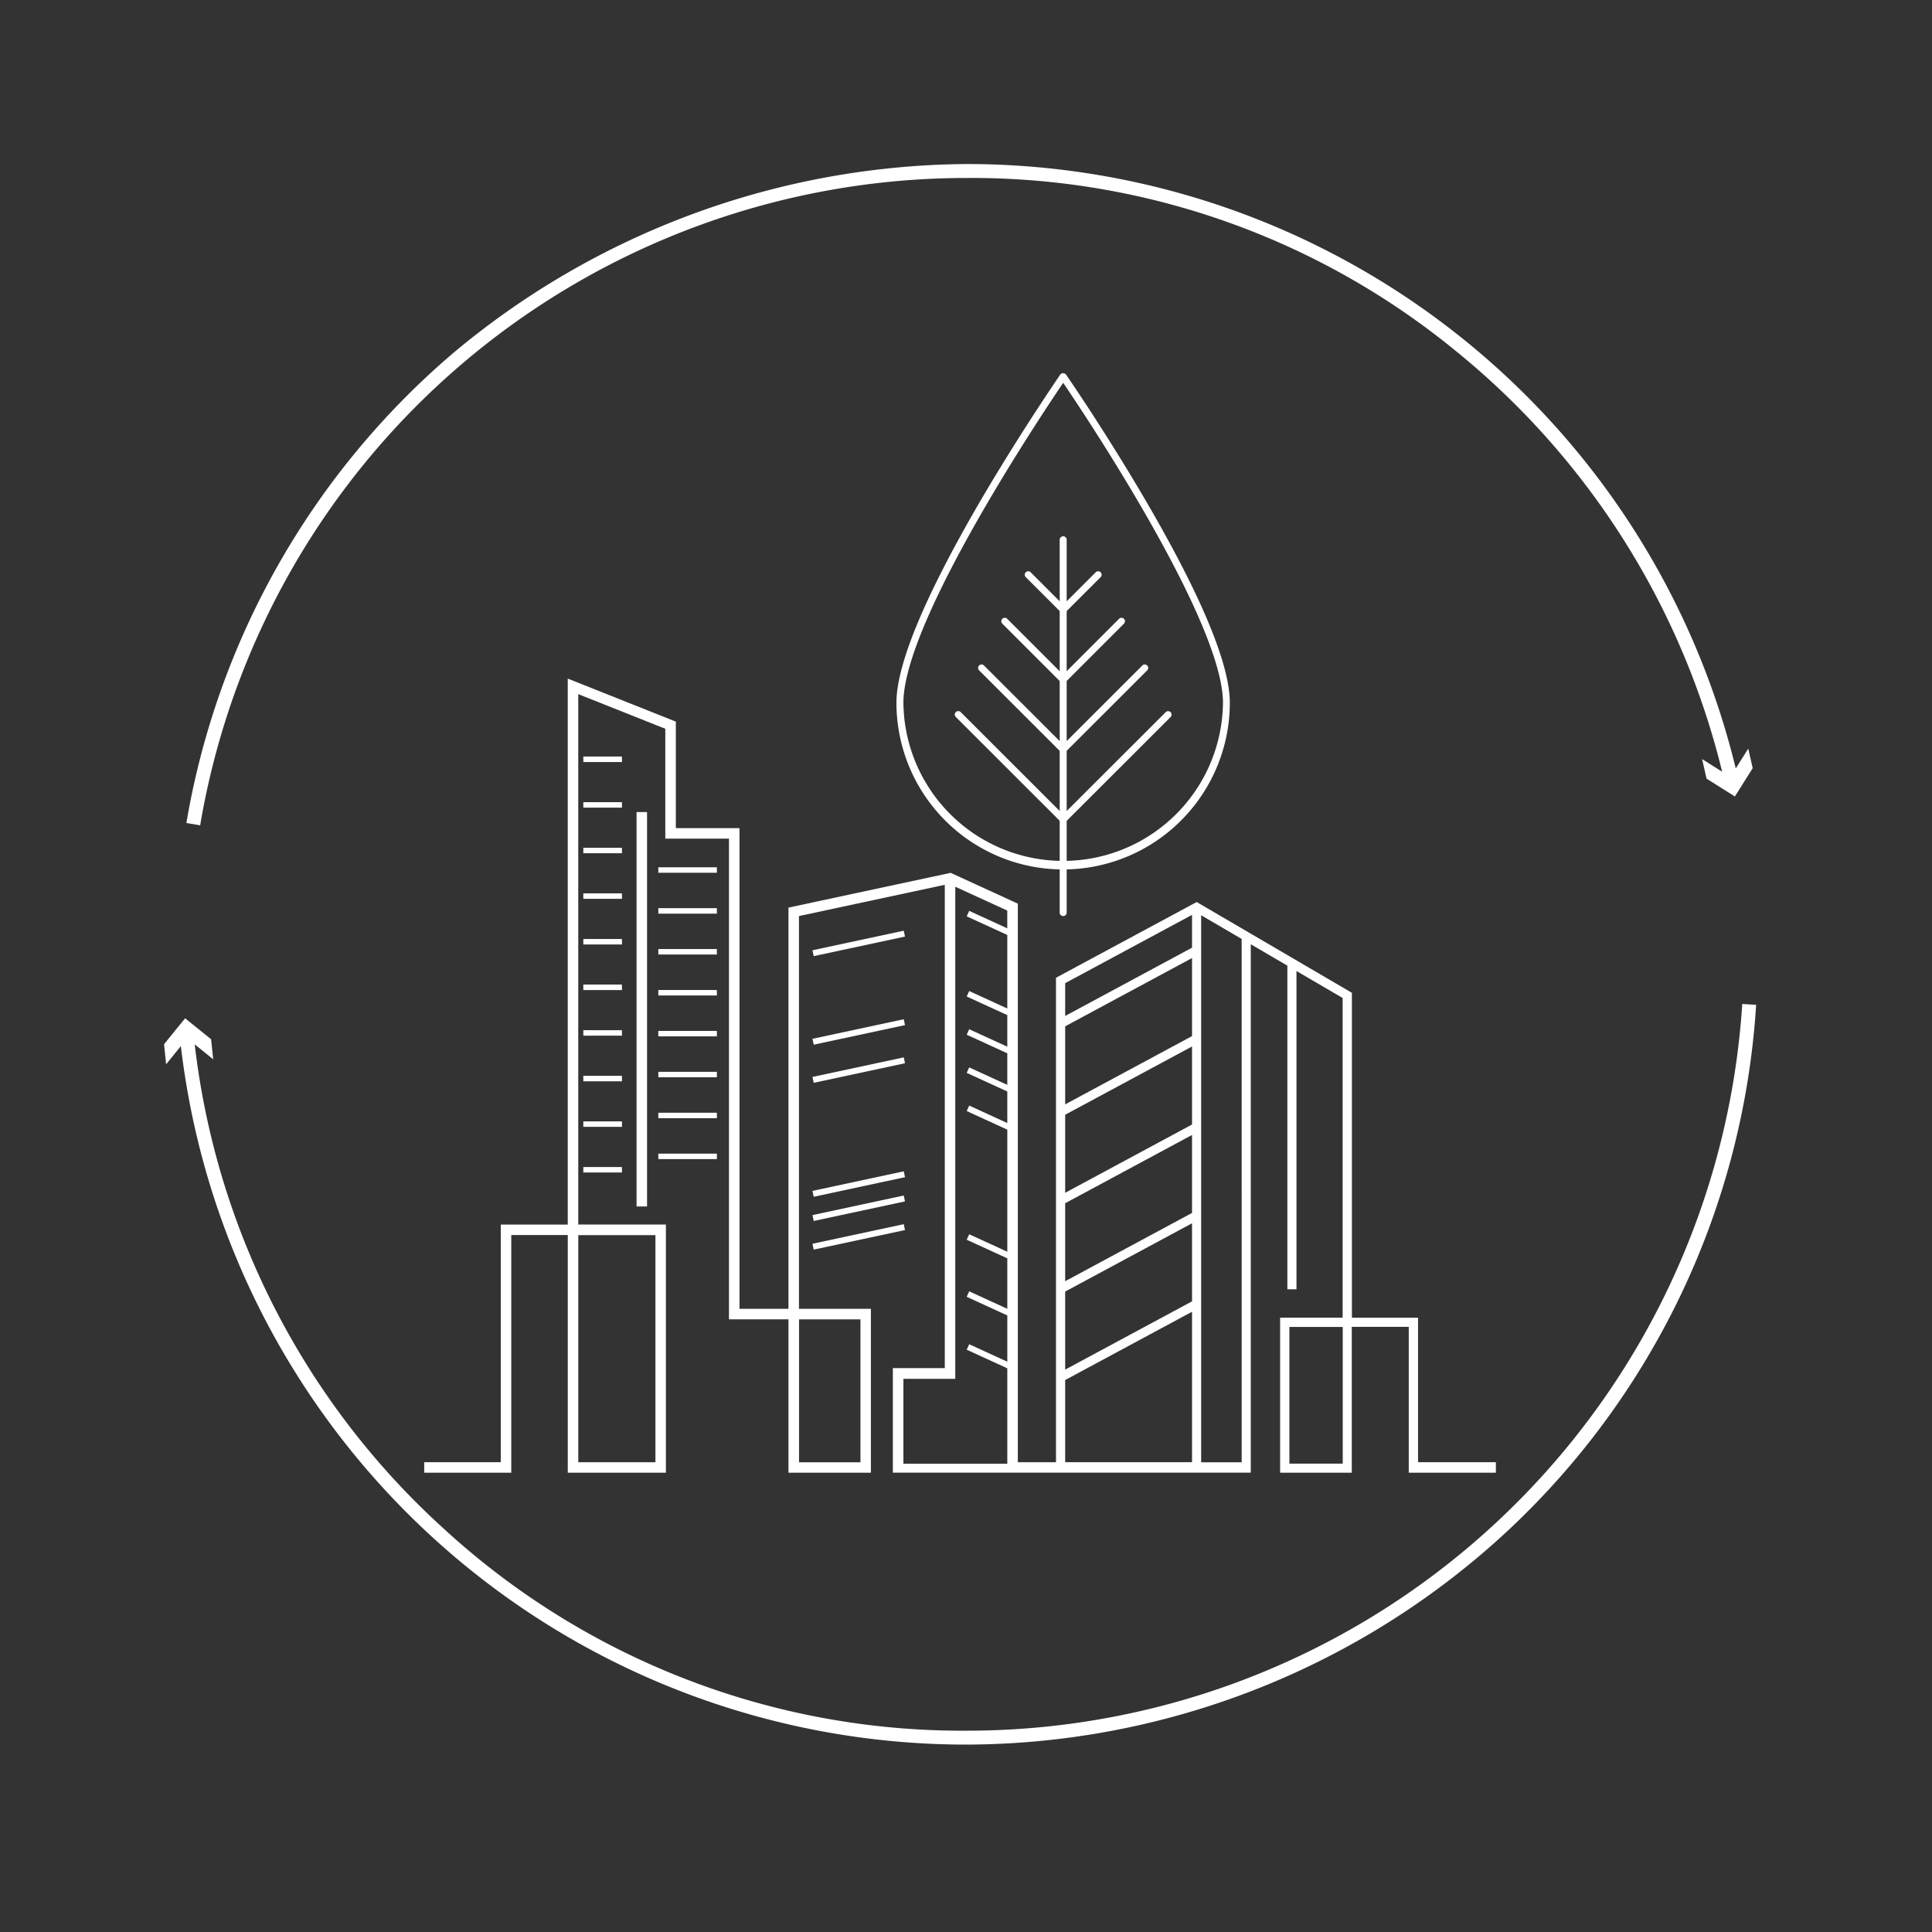 <svg xmlns="http://www.w3.org/2000/svg" xmlns:xlink="http://www.w3.org/1999/xlink" width="106" height="106" viewBox="0 0 106 106"><rect x="0" y="0" width="106" height="106" fill="#333333" stroke="none"/><defs><clipPath id="clip-path"><rect id="Rectangle_3" data-name="Rectangle 3" width="87.352" height="86.72" fill="#fff"></rect></clipPath></defs><g id="Group_5" data-name="Group 5" transform="translate(-483 -425)"><g id="Group-1258" transform="translate(492 434)" clip-path="url(#clip-path)"><path id="Path_52" data-name="Path 52" d="M86.589,62.707a42.622,42.622,0,0,1-42.553,39.87A42.036,42.036,0,0,1,15.363,91.508,42.47,42.47,0,0,1,1.683,64.921l1.014.82-.115-1.1L1.156,63.491,0,64.915l.115,1.1.808-1A43.388,43.388,0,0,0,44.034,103.34a43.781,43.781,0,0,0,29.761-11.8A43.158,43.158,0,0,0,87.351,62.753l-.764-.048Z" transform="translate(0 -16.622)" fill="#fff"></path><path id="Path_53" data-name="Path 53" d="M16.791,10.964A42.669,42.669,0,0,1,44.479.765a41.9,41.9,0,0,1,26.8,9.461A42.77,42.77,0,0,1,85.929,33.34l-1.1-.692.245,1.073,1.554.977.978-1.553-.245-1.073-.685,1.09A43.411,43.411,0,0,0,44.479,0,44.305,44.305,0,0,0,16.293,10.383,43.389,43.389,0,0,0,1.669,36.155l.756.126A42.611,42.611,0,0,1,16.791,10.964Z" transform="translate(-0.443)" fill="#fff"></path><path id="Path_54" data-name="Path 54" d="M53.416,57.235l-5.008,1.074.069.322,5.008-1.074Z" transform="translate(-12.832 -15.172)" fill="#fff"></path><path id="Path_55" data-name="Path 55" d="M53.417,63.845l-5.008,1.074.069.322,5.008-1.074Z" transform="translate(-12.833 -16.924)" fill="#fff"></path><path id="Path_56" data-name="Path 56" d="M53.417,66.692l-5.008,1.074.069.322,5.008-1.074Z" transform="translate(-12.833 -17.679)" fill="#fff"></path><path id="Path_57" data-name="Path 57" d="M53.416,75.2l-5.008,1.074.069.322,5.008-1.074Z" transform="translate(-12.832 -19.935)" fill="#fff"></path><path id="Path_58" data-name="Path 58" d="M53.417,77.005,48.409,78.08l.069.322,5.008-1.074Z" transform="translate(-12.833 -20.413)" fill="#fff"></path><path id="Path_59" data-name="Path 59" d="M53.416,79.146,48.408,80.22l.069.322,5.008-1.074Z" transform="translate(-12.832 -20.981)" fill="#fff"></path><path id="Path_60" data-name="Path 60" d="M35.852,48.379h-.576v21.64h.576Z" transform="translate(-9.351 -12.825)" fill="#fff"></path><path id="Path_61" data-name="Path 61" d="M40.112,52.5H36.9v.3h3.214Z" transform="translate(-9.781 -13.917)" fill="#fff"></path><path id="Path_62" data-name="Path 62" d="M33.417,44.234H31.3v.3h2.121Z" transform="translate(-8.296 -11.726)" fill="#fff"></path><path id="Path_63" data-name="Path 63" d="M33.417,47.64H31.3v.3h2.121Z" transform="translate(-8.296 -12.629)" fill="#fff"></path><path id="Path_64" data-name="Path 64" d="M33.417,51.043H31.3v.3h2.121Z" transform="translate(-8.296 -13.531)" fill="#fff"></path><path id="Path_65" data-name="Path 65" d="M33.417,54.449H31.3v.3h2.121Z" transform="translate(-8.296 -14.434)" fill="#fff"></path><path id="Path_66" data-name="Path 66" d="M33.417,57.855H31.3v.3h2.121Z" transform="translate(-8.296 -15.337)" fill="#fff"></path><path id="Path_67" data-name="Path 67" d="M33.417,61.258H31.3v.3h2.121Z" transform="translate(-8.296 -16.239)" fill="#fff"></path><path id="Path_68" data-name="Path 68" d="M33.417,64.664H31.3v.3h2.121Z" transform="translate(-8.296 -17.142)" fill="#fff"></path><path id="Path_69" data-name="Path 69" d="M33.417,68.07H31.3v.3h2.121Z" transform="translate(-8.296 -18.045)" fill="#fff"></path><path id="Path_70" data-name="Path 70" d="M33.417,71.473H31.3v.3h2.121Z" transform="translate(-8.296 -18.947)" fill="#fff"></path><path id="Path_71" data-name="Path 71" d="M33.417,74.879H31.3v.3h2.121Z" transform="translate(-8.296 -19.85)" fill="#fff"></path><path id="Path_72" data-name="Path 72" d="M40.112,55.553H36.9v.3h3.214Z" transform="translate(-9.781 -14.726)" fill="#fff"></path><path id="Path_73" data-name="Path 73" d="M40.112,58.607H36.9v.3h3.214Z" transform="translate(-9.781 -15.536)" fill="#fff"></path><path id="Path_74" data-name="Path 74" d="M40.112,61.662H36.9v.3h3.214Z" transform="translate(-9.781 -16.346)" fill="#fff"></path><path id="Path_75" data-name="Path 75" d="M40.112,64.716H36.9v.3h3.214Z" transform="translate(-9.781 -17.155)" fill="#fff"></path><path id="Path_76" data-name="Path 76" d="M40.112,67.771H36.9v.3h3.214Z" transform="translate(-9.781 -17.965)" fill="#fff"></path><path id="Path_77" data-name="Path 77" d="M40.112,70.826H36.9v.3h3.214Z" transform="translate(-9.781 -18.775)" fill="#fff"></path><path id="Path_78" data-name="Path 78" d="M40.112,73.88H36.9v.3h3.214Z" transform="translate(-9.781 -19.585)" fill="#fff"></path><path id="Path_79" data-name="Path 79" d="M73.951,81.411v-7.93H70.322V55.655l-8.516-4.981-7.72,4.155V81.411H51.993V50.763l-3.685-1.69-8.9,1.908V72.994H36.722V46.62H33.229V40.776l-5.93-2.36V68.37H23.624V81.407h-4.2v.576H24.2V68.946h3.1V81.983h5.384V68.368H27.875v-29.1l4.776,1.9v6.029h3.493V73.568h3.265v8.415h4.523V72.992H39.985V51.444l8-1.715V76.246H45.136v5.736H64.773V52.991l2.008,1.174V71.921h.5V54.459l2.532,1.48V73.478h-3.43v8.505h3.932v-8h3.126v8h4.78v-.576H73.948ZM32.109,68.95V81.411H27.877V68.95Zm11.249,4.622v7.84H39.989v-7.84Zm8.057-21.454-2.09-.958-.138.3,2.228,1.021v4.035l-2.09-.958-.138.3,2.228,1.021v1.732l-2.09-.958-.138.3,2.228,1.021v1.732l-2.09-.958-.138.3,2.228,1.021V62.8l-2.09-.958-.138.3,2.228,1.021V69.86l-2.09-.958-.138.3,2.228,1.021v2.769l-2.09-.958-.138.3,2.228,1.021v2.539l-2.09-.958-.138.3,2.228,1.021v5.235h-5.7V76.835h2.846v-27l2.852,1.308v.975ZM61.55,81.409H54.59V76.9l6.96-3.746Zm0-8.826-6.96,3.746V72.047L61.55,68.3Zm0-4.851-6.96,3.746V67.2l6.96-3.746Zm0-4.851-6.96,3.746V62.345L61.55,58.6Zm0-4.851-6.96,3.746V57.494l6.96-3.746Zm0-4.851-6.96,3.746v-1.8l6.96-3.746Zm2.724,28.233H62.051V51.4l2.222,1.3Zm5.545.075H66.892v-7.5h2.927Z" transform="translate(-5.149 -10.184)" fill="#fff"></path><path id="Path_80" data-name="Path 80" d="M63.827,42.843a9.152,9.152,0,0,1-9.15-9.14c0-2.084,1.516-5.752,4.5-10.9,2.22-3.817,4.466-7.075,4.485-7.107a.2.2,0,0,1,.161-.082.2.2,0,0,1,.161.082c.025.032,2.272,3.291,4.485,7.107,2.988,5.146,4.5,8.815,4.5,10.9A9.152,9.152,0,0,1,63.827,42.843Zm0-26.7C62.63,17.909,55.06,29.234,55.06,33.7a8.767,8.767,0,0,0,17.533,0C72.593,29.233,65.025,17.907,63.827,16.144Z" transform="translate(-14.494 -4.14)" fill="#fff"></path><path id="Path_81" data-name="Path 81" d="M67.058,48.627a.187.187,0,0,1-.191-.191V27.982a.191.191,0,0,1,.383,0V48.436A.187.187,0,0,1,67.058,48.627Z" transform="translate(-17.726 -7.367)" fill="#fff"></path><path id="Path_82" data-name="Path 82" d="M67.058,32.7a.183.183,0,0,1-.134-.057.185.185,0,0,1,0-.268l1.92-1.918a.189.189,0,0,1,.268.268l-1.92,1.918A.183.183,0,0,1,67.058,32.7Z" transform="translate(-17.726 -8.059)" fill="#fff"></path><path id="Path_83" data-name="Path 83" d="M67.058,37.457a.183.183,0,0,1-.134-.057.185.185,0,0,1,0-.268l3.2-3.2a.189.189,0,0,1,.268.268l-3.2,3.2A.183.183,0,0,1,67.058,37.457Z" transform="translate(-17.726 -8.981)" fill="#fff"></path><path id="Path_84" data-name="Path 84" d="M67.058,42.214a.191.191,0,0,1-.134-.325L71.4,37.415a.189.189,0,0,1,.268.268l-4.479,4.474A.183.183,0,0,1,67.058,42.214Z" transform="translate(-17.726 -9.903)" fill="#fff"></path><path id="Path_85" data-name="Path 85" d="M67.058,46.973a.183.183,0,0,1-.134-.057.185.185,0,0,1,0-.268L72.682,40.9a.189.189,0,0,1,.268.268l-5.758,5.752A.183.183,0,0,1,67.058,46.973Z" transform="translate(-17.726 -10.826)" fill="#fff"></path><path id="Path_86" data-name="Path 86" d="M66.366,32.7a.183.183,0,0,1-.134-.057l-1.92-1.918a.189.189,0,0,1,.268-.268l1.92,1.918a.185.185,0,0,1,0,.268A.183.183,0,0,1,66.366,32.7Z" transform="translate(-17.033 -8.059)" fill="#fff"></path><path id="Path_87" data-name="Path 87" d="M65.9,37.457a.183.183,0,0,1-.134-.057l-3.2-3.2a.189.189,0,0,1,.268-.268l3.2,3.2a.185.185,0,0,1,0,.268A.183.183,0,0,1,65.9,37.457Z" transform="translate(-16.572 -8.981)" fill="#fff"></path><path id="Path_88" data-name="Path 88" d="M65.442,42.214a.183.183,0,0,1-.134-.057l-4.479-4.474a.189.189,0,1,1,.268-.268l4.479,4.474a.191.191,0,0,1-.134.325Z" transform="translate(-16.11 -9.903)" fill="#fff"></path><path id="Path_89" data-name="Path 89" d="M64.981,46.973a.183.183,0,0,1-.134-.057L59.09,41.164a.189.189,0,0,1,.268-.268l5.758,5.752a.191.191,0,0,1-.134.325Z" transform="translate(-15.649 -10.826)" fill="#fff"></path></g><rect id="Rectangle_5" data-name="Rectangle 5" width="106" height="106" transform="translate(483 425)" fill="none"></rect></g></svg>